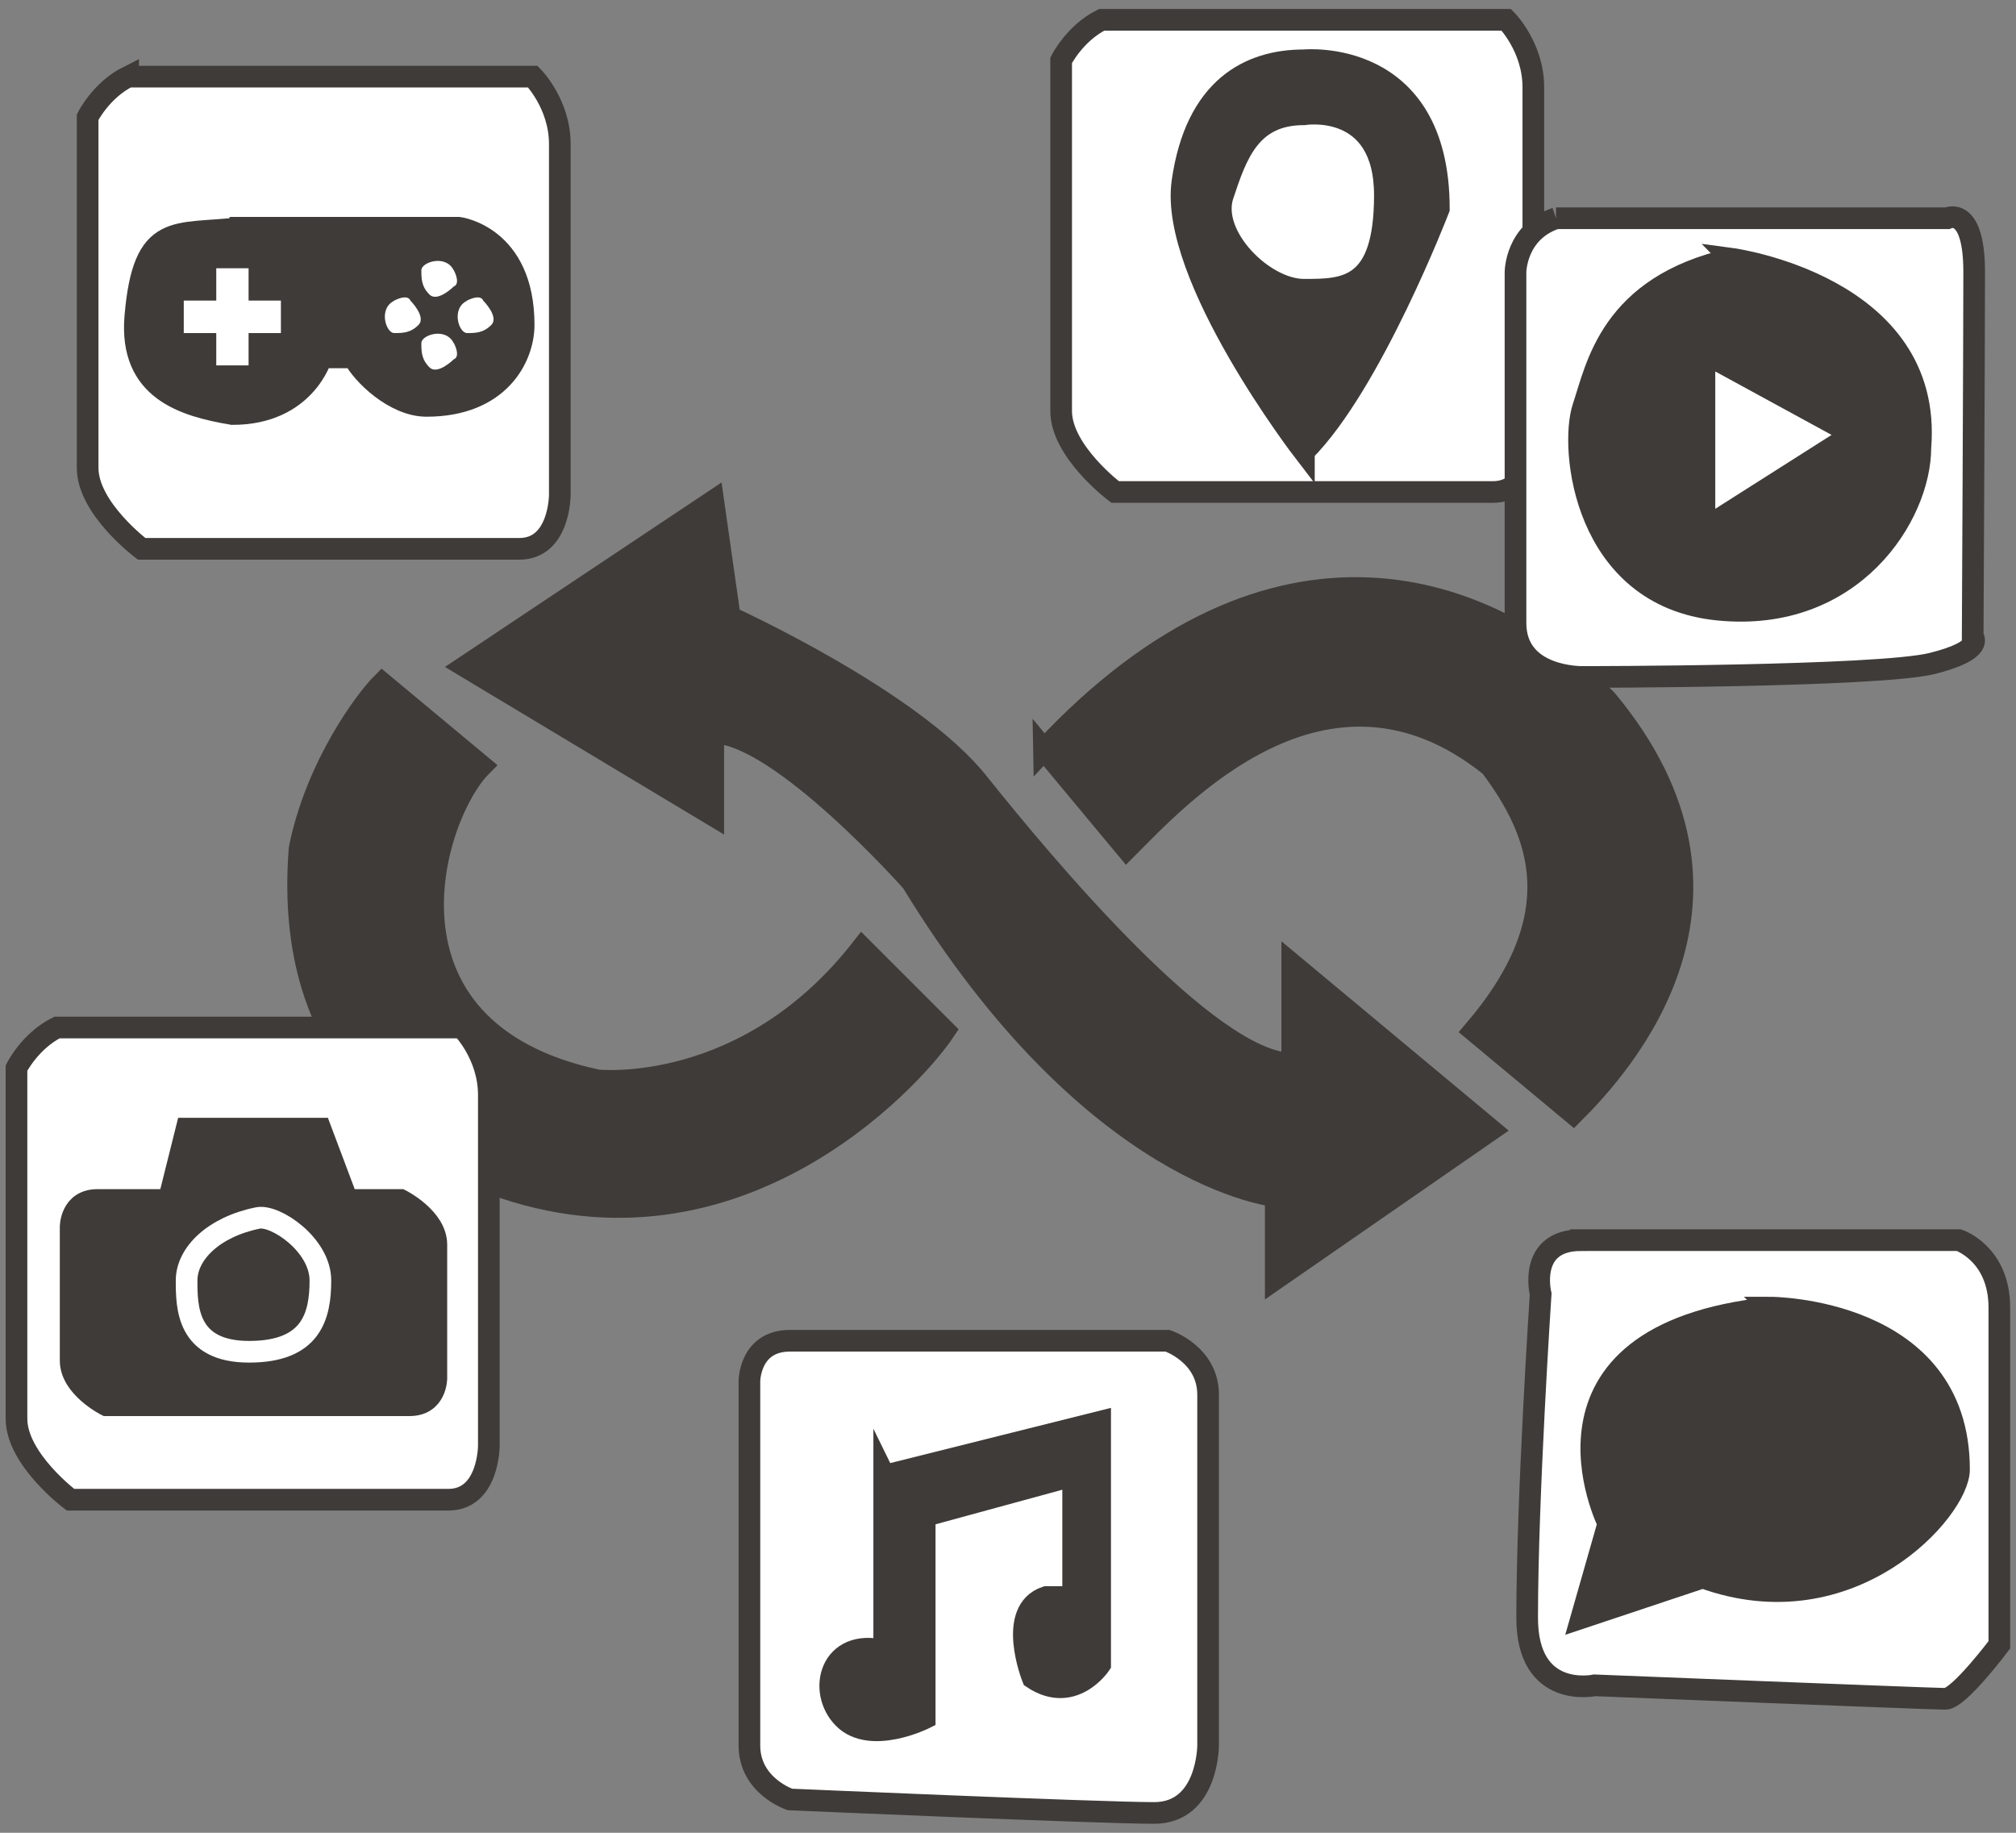 <?xml version="1.0" encoding="UTF-8"?><svg id="_レイヤー_2" xmlns="http://www.w3.org/2000/svg" xmlns:xlink="http://www.w3.org/1999/xlink" viewBox="0 0 121 110"><rect x="0" y="0" width="121" height="110" fill="#808080" stroke="none"/><defs><style>.cls-1{fill:none;}.cls-2{stroke:#fff;}.cls-2,.cls-3{fill:#3f3b39;}.cls-2,.cls-3,.cls-4{stroke-miterlimit:10;stroke-width:1.3px;}.cls-3,.cls-4{stroke:#3f3b39;}.cls-5,.cls-4{fill:#fff;}.cls-6{clip-path:url(#clippath);}</style><clipPath id="clippath"><rect class="cls-1" width="121" height="110"/></clipPath></defs><g id="_レイヤー_2-2"><g class="cls-6"><path class="cls-3" d="M43.8,37.03s10.92,4.96,14.89,9.93,13.9,16.88,18.87,16.88v-5.96l11.92,9.93-12.91,8.94v-4.96s-10.92-.99-21.84-18.87c0,0-7.94-8.94-11.92-8.94v4.96l-14.89-8.94,14.89-9.93.99,6.95Z"/><path class="cls-3" d="M22.94,41.01l5.96,4.96c-2.98,2.98-6.95,15.89,6.95,18.87,0,0,8.94.99,15.89-7.94l4.96,4.96c-1.99,2.98-12.91,14.89-27.8,8.94-3.97-2.98-11.92-6.95-10.92-19.86.99-4.96,3.97-8.94,4.96-9.93Z"/><path class="cls-3" d="M62.66,44.98l4.96,5.96c2.98-2.98,11.92-12.91,21.84-4.96,2.98,3.97,4.96,8.94-.99,15.89l5.96,4.96c2.98-2.98,11.92-12.91,1.99-24.82-6.95-6.95-19.86-11.92-33.76,2.98Z"/><path class="cls-4" d="M94.9,74.43h22.67s2.43.81,2.43,4.05v20.24s-2.43,3.24-3.24,3.24-21.05-.81-21.05-.81c0,0-4.05.88-4.05-4.05,0-7.29.81-19.43.81-19.43,0,0-.81-3.24,2.43-3.24Z"/><path class="cls-3" d="M106.24,78.48s11.34,0,11.34,9.72c0,2.43-6.48,9.72-15.38,6.48l-7.29,2.43,1.62-5.67s-5.67-11.34,9.72-12.95Z"/><path class="cls-4" d="M66.12,1.19h24.29s1.62,1.62,1.62,4.05v21.05s0,3.24-2.43,3.24h-22.67s-3.24-2.43-3.24-4.86V3.62s.81-1.62,2.43-2.43Z"/><path class="cls-3" d="M78.26,27.1s-8.1-10.53-7.29-16.19c.81-5.67,4.05-7.29,7.29-7.29,0,0,8.1-.81,8.1,8.91,0,0-4.05,10.53-8.1,14.57Z"/><path class="cls-4" d="M78.26,6.86s4.86-.81,4.86,4.86-2.43,5.67-4.86,5.67-5.67-3.24-4.86-5.67c.81-2.43,1.62-4.86,4.86-4.86Z"/><path class="cls-4" d="M55.51,80.47h14.57s2.43.81,2.43,3.24v21.05s0,4.05-3.24,4.05-21.86-.81-21.86-.81c0,0-2.43-.81-2.43-3.24v-21.86s0-2.43,2.43-2.43h8.1Z"/><path class="cls-3" d="M53.08,88.57l12.95-3.24v14.57s-1.62,2.43-4.05.81c0,0-1.62-4.05.81-4.86h1.62v-7.29l-8.91,2.43v12.14s-3.24,1.62-4.86,0c-1.62-1.62-.81-4.86,2.43-4.05v-10.53Z"/><path class="cls-4" d="M7.69,4.6h24.29s1.62,1.62,1.62,4.05v21.05s0,3.24-2.43,3.24H8.5s-3.24-2.43-3.24-4.86V7.03s.81-1.62,2.43-2.43Z"/><path class="cls-3" d="M14.43,13.67h13.11s3.89.49,3.89,5.83c0,1.94-1.46,4.86-5.83,4.86-1.94,0-3.89-1.94-4.37-2.91h-1.94s-.97,3.4-5.34,3.4c-2.91-.49-6.19-1.45-5.83-5.83.49-5.83,2.43-4.86,6.31-5.34Z"/><polygon class="cls-5" points="11.03 18.04 12.98 18.04 12.98 16.1 14.92 16.1 14.92 18.04 16.86 18.04 16.86 19.99 14.92 19.99 14.92 21.93 12.98 21.93 12.98 19.99 11.03 19.99 11.03 18.04"/><path class="cls-5" d="M23.66,18.04c.87-.43.97,0,.97,0,0,0,.97.97.49,1.46s-.97.49-1.46.49-.97-1.46,0-1.94Z"/><path class="cls-5" d="M28.03,18.04c.87-.43.97,0,.97,0,0,0,.97.97.49,1.46s-.97.49-1.46.49-.97-1.46,0-1.94Z"/><path class="cls-5" d="M27.24,16.22c.43.87,0,.97,0,.97,0,0-.97.97-1.46.49s-.49-.97-.49-1.46,1.46-.97,1.94,0Z"/><path class="cls-5" d="M27.24,20.59c.43.87,0,.97,0,.97,0,0-.97.97-1.46.49s-.49-.97-.49-1.46,1.46-.97,1.94,0Z"/><path class="cls-4" d="M3.43,61.67h24.29s1.62,1.62,1.62,4.05v21.05s0,3.24-2.43,3.24H4.23s-3.24-2.43-3.24-4.86v-21.05s.81-1.62,2.43-2.43Z"/><path class="cls-3" d="M11.2,67.74h8.03l1.61,4.28h3.21s2.14,1.07,2.14,2.68v8.03s0,1.61-1.61,1.61H6.38s-2.14-1.07-2.14-2.68v-8.03s0-1.61,1.61-1.61h4.28l1.07-4.28Z"/><path class="cls-2" d="M15.48,73.1c1.05-.21,3.75,1.61,3.75,3.75s-.54,4.28-4.28,4.28-3.75-2.68-3.75-4.28,1.61-3.21,4.28-3.75Z"/><path class="cls-4" d="M93.39,13.1h23.48s1.62-.81,1.62,3.24-.09,21.86-.09,21.86c0,0,.81.81-2.43,1.62s-20.96.81-20.96.81c0,0-4.05.1-4.05-3.24v-21.05s0-2.43,2.43-3.24Z"/><path class="cls-3" d="M103.92,15.53s12.14,1.62,11.34,11.34c0,4.05-4.05,10.53-12.14,9.72s-8.91-9.72-8.1-12.14,1.62-7.29,8.91-8.91Z"/><polygon class="cls-4" points="102.3 21.2 111.21 26.06 102.3 31.72 102.3 21.2"/></g></g></svg>